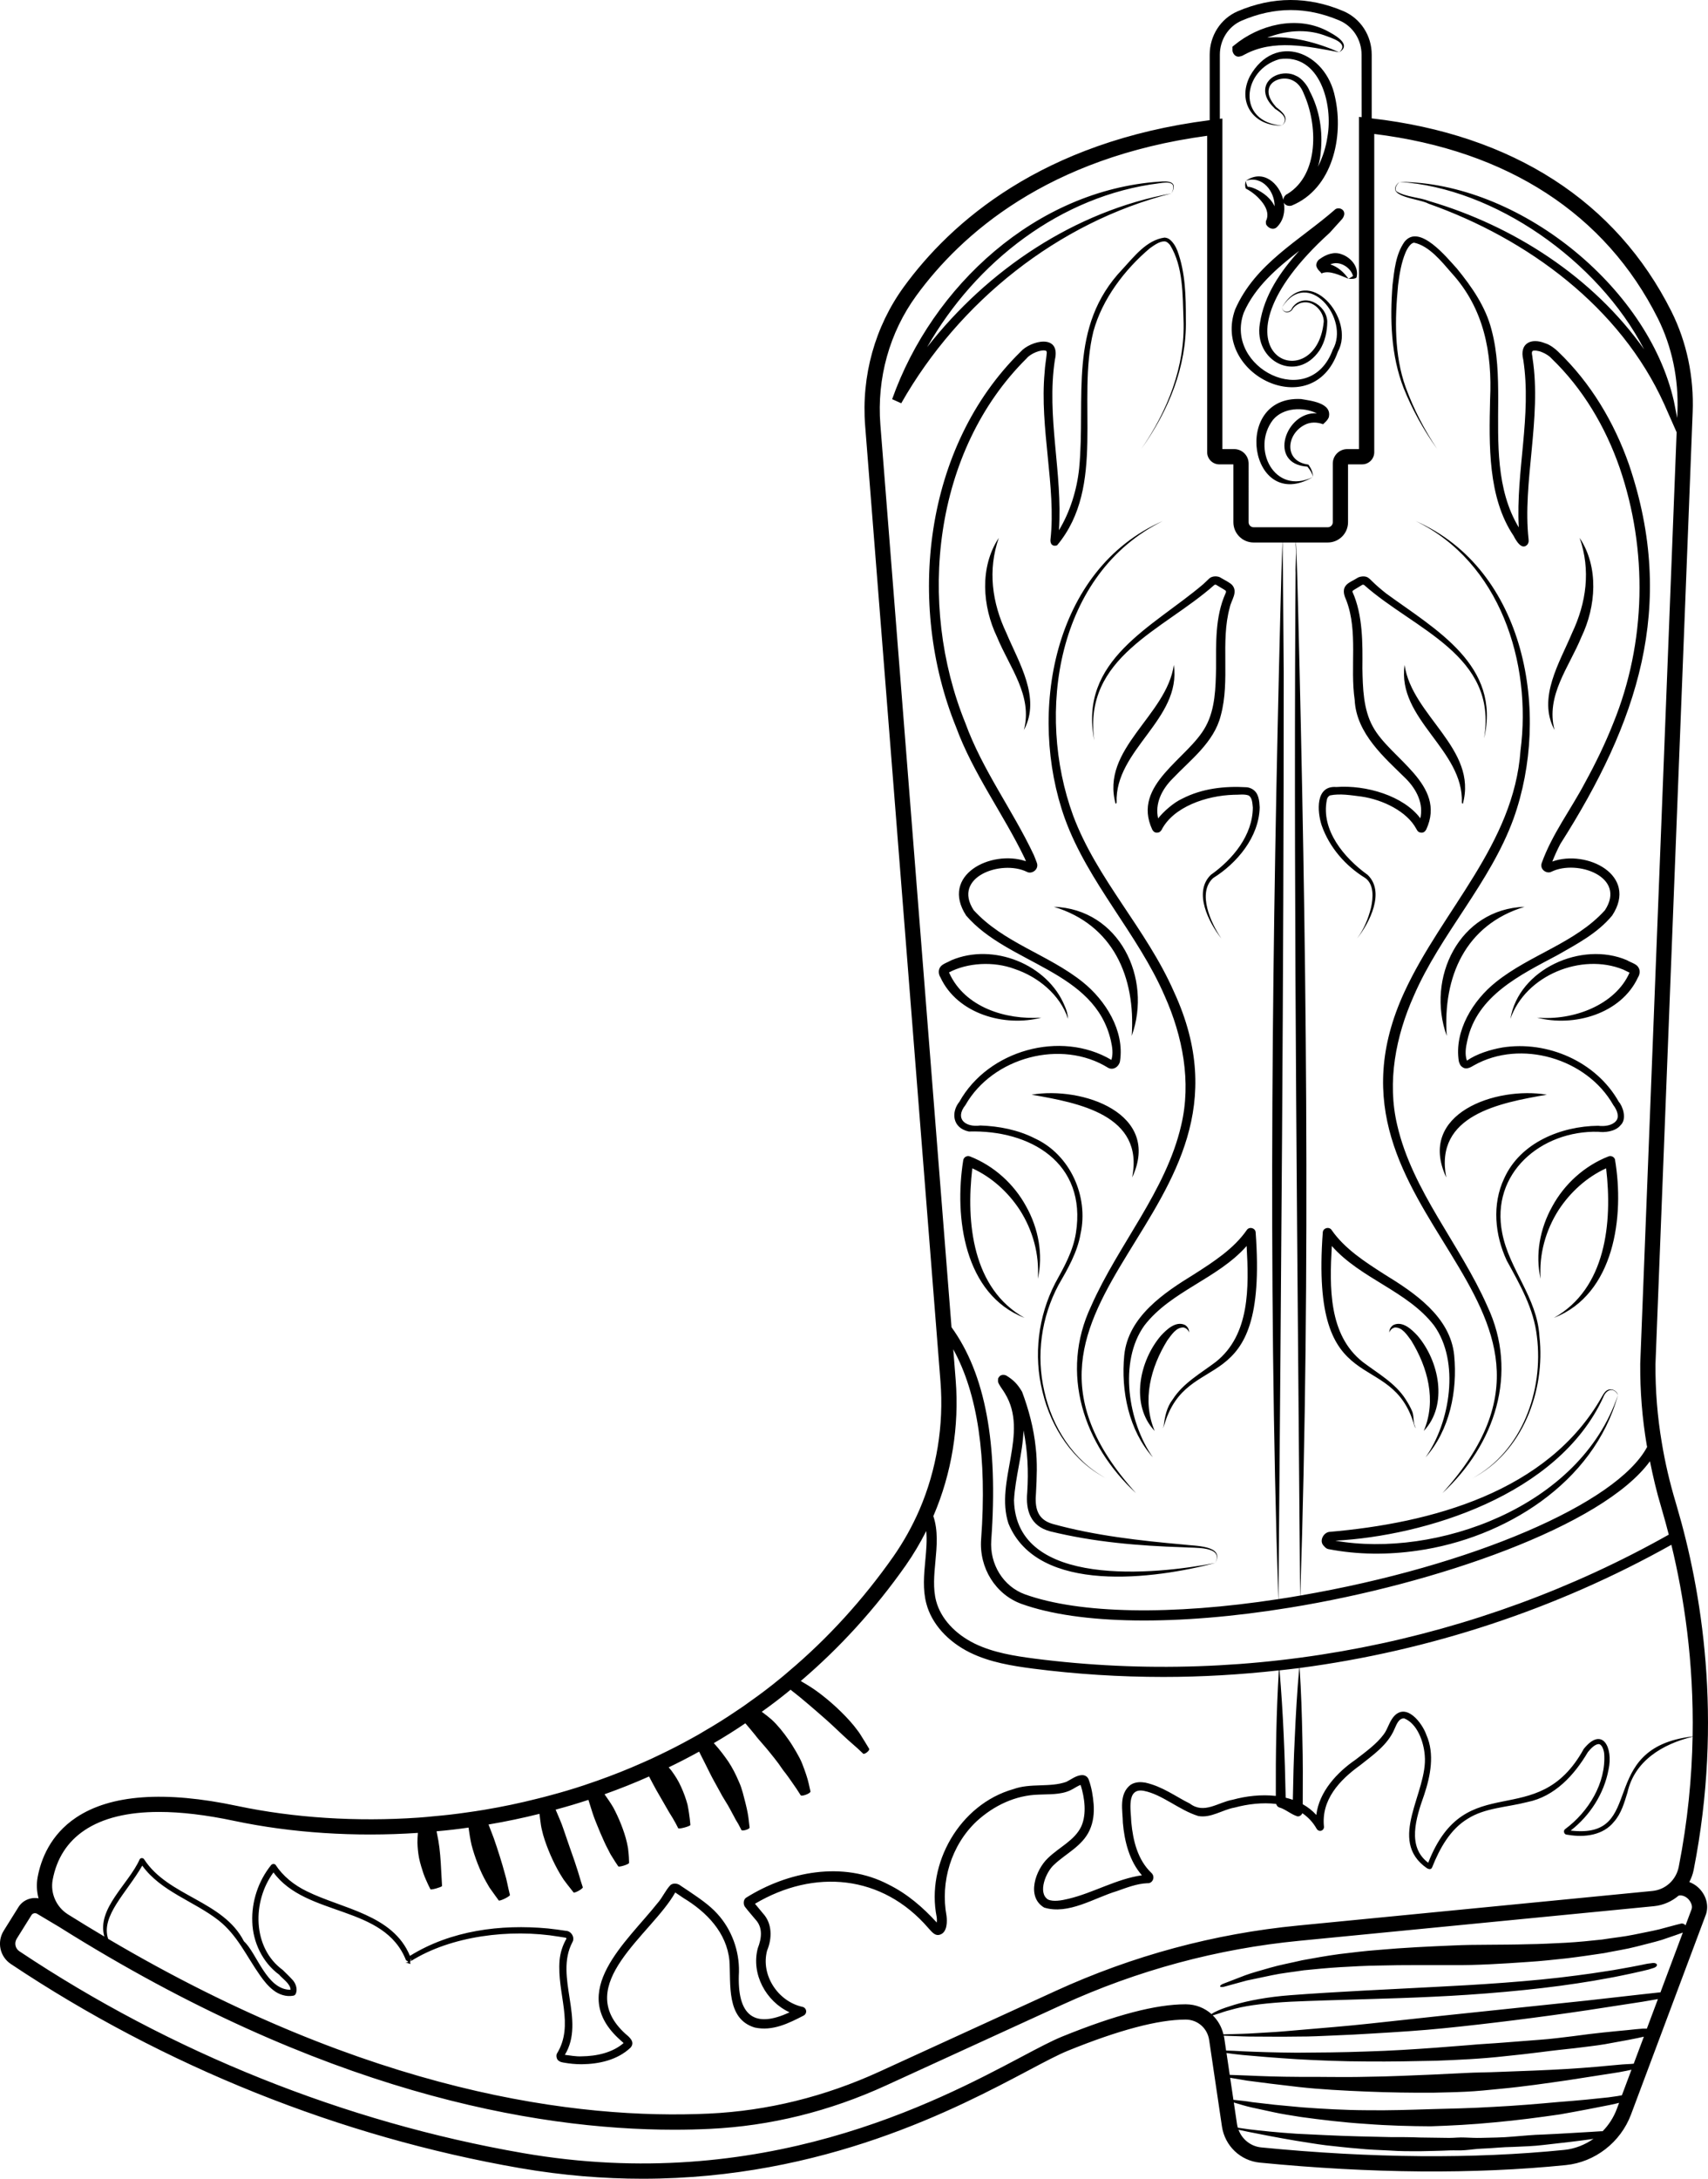 <svg version="1.1" id="cowboy_boots" xmlns="http://www.w3.org/2000/svg" xmlns:xlink="http://www.w3.org/1999/xlink" x="0px" y="0px" viewBox="0 0 196.071 250" style="enable-background:new 0 0 196.071 250;" xml:space="preserve"><defs><style> .svg-style-0 {  fill: rgb(0, 0, 0); }</style></defs><path id="path-01" d="M193.927,215.954c0.222-0.429,0.398-0.888,0.497-1.383v-0.003
	c3.436-17.41,0.852-32.277-1.918-41.674l-0.145-0.503c-0.69-2.299-1.227-4.608-1.596-6.867
	c-0.502-2.96-0.746-6-0.724-9.008l4.269-109.21c0.161-4.043-0.677-8.034-2.425-11.544
	c-6.344-12.661-18.243-20.317-34.419-22.178V6.274c0-2.192-1.275-4.153-3.25-4.998
	c-4.031-1.71-8.119-1.702-12.151,0.025c-1.943,0.843-3.198,2.795-3.198,4.973v7.515
	c-19.264,2.457-29.722,11.73-35.104,19.118c-3.319,4.558-4.899,10.223-4.447,15.952l8.645,109.642
	c0.398,5.04-0.434,10.13-2.404,14.717c-0.824,1.902-1.839,3.721-3.015,5.403
	c-3.477,4.948-7.509,9.37-11.994,13.154c-0.353,0.309-0.706,0.604-1.065,0.894
	c-1.08,0.886-2.189,1.729-3.312,2.517c-0.557,0.409-1.101,0.796-1.689,1.173
	c-1.155,0.786-2.365,1.544-3.619,2.268c-0.475,0.293-0.949,0.564-1.445,0.83
	c-1.302,0.72-2.495,1.334-3.66,1.884c-0.674,0.331-1.337,0.64-2.025,0.933
	c-1.623,0.724-3.36,1.415-5.158,2.051c-0.533,0.186-1.066,0.371-1.585,0.544
	c-1.227,0.406-2.455,0.772-3.762,1.12c-0.539,0.148-1.066,0.286-1.603,0.415
	c-1.95,0.494-3.971,0.917-6.008,1.258c-0.691,0.115-1.383,0.22-2.073,0.314
	c-1.183,0.174-2.425,0.318-3.717,0.428c-0.585,0.067-1.17,0.112-1.805,0.161
	c-7.104,0.491-14.285,0.03-20.771-1.338c-8.328-1.767-14.557-1.319-18.514,1.328
	c-2.969,1.986-4.04,4.817-4.416,6.843c-0.15,0.818-0.104,1.647,0.105,2.429
	c-0.875-0.164-1.808,0.205-2.303,0.998l-1.691,2.707c-0.812,1.3-0.453,2.981,0.816,3.827
	c17.601,11.74,37.81,19.839,58.44,23.419C64.622,249.631,69.316,250,73.762,250
	c20.83,0,36.16-8.119,44.267-12.412c1.926-1.021,3.447-1.826,4.558-2.276
	c5.844-2.373,10.384-3.575,13.496-3.575c0.015,0,0.031,0,0.046,0c1.351,0.006,2.477,0.989,2.676,2.339
	l1.468,9.922c0.332,2.226,2.118,3.934,4.346,4.152c12.808,1.25,24.628,1.346,35.137,0.283
	c3.348-0.34,6.281-2.617,7.476-5.802l8.617-23.003c0.328-1.031-0.003-2.187-0.866-3.017
	C194.666,216.306,194.302,216.103,193.927,215.954z M12.414,222.474c-0.878-2.629,2.152-5.317,3.916-8.401
	c2.161,2.984,5.943,4.08,8.757,6.277c2.166,1.702,3.197,4.104,4.786,6.348
	c0.427,0.603,0.897,1.202,1.522,1.68c0.609,0.482,1.478,0.781,2.296,0.613
	c0.107-0.023,0.206-0.097,0.252-0.206c0.266-0.551-0.017-1.274-0.417-1.664
	c-0.362-0.402-0.724-0.727-1.069-1.077c-3.507-2.555-3.514-7.88-1.063-11.194
	c3.783,5.163,12.728,3.675,15.23,10.12c0,0,0.009-0.028,0.01-0.033l0.246,0.171
	c-0.105,0.066-0.27,0.092-0.369,0.06c0,0,0.573,0.178,0.573,0.178l0.023,0.065
	c0.009-0.102-0.005-0.2-0.033-0.292c0.002-0.001,0.005-0.003,0.005-0.003s0.005-0.003,0.005-0.003
	c-0.003,0.004,0.098-0.313,0.109-0.348c0.003,0.002,0.024,0.017,0.024,0.017s-0.043,0.244-0.043,0.244
	c4.567-2.87,11.342-3.749,16.992-2.805c-0,0,0.673,0.106,0.673,0.106
	c0.155,0.023,0.104,0.02,0.142,0.036c0.032,0.027,0.056,0.085,0.03,0.123
	c-0.432,0.738-0.691,1.589-0.774,2.433c-0.32,3.869,1.742,7.425-0.324,10.755
	c-0.079,0.229-0.032,0.595,0.197,0.774c0.257,0.19,0.401,0.179,0.532,0.215
	c0.709,0.128,1.424,0.203,2.139,0.199c1.999-0.024,4.095-0.481,5.607-1.909
	c0.541-0.642-0.107-1.178-0.582-1.574c-6.225-5.646,3.021-11.415,5.708-16.227
	c0.191,0.129,0.955,0.645,0.954,0.645c2.662,1.607,4.948,3.97,5.264,7.157
	c0.191,2.678-0.409,6.703,2.916,7.699c2.052,0.44,3.896-0.493,5.618-1.382
	c0.128-0.071,0.23-0.196,0.265-0.351c0.065-0.288-0.115-0.574-0.402-0.64
	c-2.815-0.609-4.829-3.65-4.068-6.468c0.584-1.404,0.595-3.098-0.473-4.255
	c-0.159-0.187-0.619-0.738-0.921-1.109c6.787-4.028,14.599-3.365,19.904,2.791
	c0.339,0.344,0.71,0.944,1.318,0.759c0.883-0.262,0.841-1.574,0.768-2.153
	c-0.724-3.913,0.532-8.119,3.469-10.873c1.966-1.795,4.45-2.983,7.127-3.048
	c1.104-0.063,2.472,0.041,3.609-0.49c0.456-0.215,0.775-0.477,1.19-0.621
	c0.462,1.48,0.711,3.333,0.077,4.755c-0.759,1.616-2.542,2.382-3.838,3.65
	c-1.405,1.328-2.516,4.434-0.426,5.667c2.774,0.861,5.772-1.118,8.33-1.883
	c1.163-0.407,2.293-0.859,3.503-0.912c0.618,0.068,0.971-0.736,0.471-1.188
	c-1.559-1.487-2.099-3.656-2.302-5.814c-0.03-1.322-0.612-3.975,1.442-3.597
	c2.131,0.422,4.018,2.196,6.244,2.889c1.466,0.268,2.8-0.736,4.194-0.973
	c1.486-0.399,3.178-0.606,4.756-0.411c0.049,0.173,0.154,0.33,0.334,0.393
	c0.735,0.203,1.372,0.815,2.127,1.036c0.246,0.002,0.454-0.152,0.539-0.368
	c0.652,0.444,1.219,1.029,1.649,1.799c0.083,0.145,0.246,0.241,0.423,0.227
	c0.245-0.018,0.429-0.233,0.411-0.478c-0.329-3.078,1.779-5.345,4.135-7.037
	c1.437-1.147,3.189-2.33,3.963-4.18c0.246-0.537,0.487-1.24,1.111-1.211
	c1.503,0.597,2.245,2.686,2.361,4.252c0.385,4.211-4.393,9.717,0.251,12.942
	c0.209,0.116,0.47,0.183,0.591-0.088c0.871-2.192,2.08-4.379,4.091-5.591
	c1.991-1.262,4.473-1.301,6.854-1.916c3.136-0.629,5.384-3.096,6.938-5.728
	c0.345-0.432,0.808-0.894,1.207-0.917c0.348-0.037,0.609,0.551,0.667,1.093
	c0.229,3.367-1.807,6.676-4.466,8.647c-0.254,0.15-0.169,0.605,0.134,0.642
	c0,0,0.238,0.034,0.238,0.034c1.84,0.304,3.966,0.053,5.215-1.504c0.859-0.967,1.192-2.223,1.548-3.356
	c0.807-3.639,4.035-5.569,7.48-6.405c-0.086,4.69-0.56,9.695-1.594,14.939
	c-0.302,1.501-1.515,2.609-3.019,2.758l-40.683,3.969c-9.617,0.93-18.979,3.454-27.826,7.502
	l-20.197,9.248c-6.291,2.884-12.875,4.508-19.57,4.826C66.396,243.234,42.493,240.226,12.414,222.474z
	 M46.746,224.604l0.01-0.006c0,0,0.001-0.001,0.002-0.001c0.001,0.002,0,0.004,0.001,0.006
	c-0.007,0.005-0.015,0.008-0.022,0.012c0-0,0.002-0.005,0.002-0.005L46.746,224.604z
	 M107.142,173.965c0.008-0.019,0.017-0.036,0.025-0.055c2.082-4.849,2.96-10.225,2.542-15.547
	l-0.279-3.538c2.8,5.07,3.889,12.368,3.199,21.802c-0.245,3.286,1.66,6.334,4.633,7.412
	c6.631,2.383,17.871,2.539,30.836,0.424c16.677-2.705,35.871-9.336,41.309-16.792
	c0.347,1.731,0.753,3.475,1.276,5.213l0.141,0.496c0.252,0.854,0.5,1.769,0.744,2.712
	c-21.983,12.387-47.824,17.442-72.843,14.221c-2.295-0.301-4.713-0.683-6.842-1.72
	c-2.289-1.128-3.9-2.91-4.42-4.892c-0.375-1.413-0.227-3.001-0.083-4.537
	C107.544,177.419,107.703,175.622,107.142,173.965z M147.277,65.684l-0.026-1.907
	c0.023-0.506-0.061-1.031,0.042-1.525h1.411c0.173,0.92-0.016,2.719,0.028,3.503
	c0,0-0.031,3.802-0.031,3.802c-0.195,36.957,0.265,76.621,0.548,113.527
	c-0.445,0.077-0.89,0.154-1.338,0.227c-0.387,0.063-0.766,0.118-1.15,0.176
	c0.285-34.255,0.619-72.066,0.604-106.363C147.348,74.678,147.296,68.026,147.277,65.684z
	 M149.147,191.402c-0.248,2.685-0.396,5.371-0.516,8.058c-0.121,2.353-0.174,4.706-0.218,7.06
	c-0.268-0.094-0.543-0.174-0.823-0.24c-0.094-4.877-0.29-9.749-0.705-14.614
	C147.64,191.58,148.394,191.501,149.147,191.402z M194.304,199.25
	c-11.254,1.313-5.134,11.842-13.999,10.8c2.214-1.719,3.83-4.222,4.349-7.004
	c0.554-2.514-0.708-5.019-2.845-2.37c-5.374,9.769-13.523,1.978-17.857,13.065
	c-2.444-1.835-1.432-5.068-0.458-7.811c0.708-2.133,1.221-4.662,0.252-6.846
	c-0.48-1.387-2.327-3.804-3.78-2.083c-0.522,0.644-0.646,1.365-1.111,1.995
	c-0.819,1.116-2.066,2.008-3.241,2.918c-2.129,1.455-4.192,3.684-4.508,6.343
	c-0.455-0.505-0.983-0.909-1.558-1.231c0.016-2.518,0.025-5.037-0.042-7.557
	c-0.054-2.691-0.136-5.382-0.318-8.074c14.935-1.97,29.487-6.753,42.677-14.139
	C193.309,183.188,194.457,190.686,194.304,199.25z M157.759,15.372
	c15.314,1.887,26.559,9.194,32.562,21.173c1.616,3.244,2.39,6.941,2.242,10.691l-0.028,0.718
	c-0.203-1.029-0.377-1.908-0.377-1.908c-3.005-13.271-17.966-25.174-31.525-25.171
	c10.863,0.662,22.836,9.015,28.105,19.213c-5.86-8.287-14.969-14.163-24.652-17.007
	c-1.21-0.468-2.643-0.455-3.746-1.101c-0.353-0.33,0.048-0.822,0.292-1.104
	c-1.903,1.708,2.353,1.906,3.363,2.499c11.343,4.014,22.013,11.84,27.055,23.012
	c0,0,0.79,1.788,1.42,3.212l-4.178,106.875c-0.024,3.138,0.227,6.282,0.746,9.338
	c0.012,0.073,0.032,0.148,0.044,0.221c-3.476,6.507-20.174,13.665-39.816,17.048
	c1.22-37.012,0.672-76.468-0.257-113.531l-0.102-3.8l-0.062-1.9
	c-0.049-0.528,0.014-1.083-0.125-1.6h3.706c1.281,0,2.322-1.042,2.322-2.323v-6.644h1.621
	c0.766,0,1.389-0.623,1.389-1.389V15.372z M142.53,2.374c3.776-1.618,7.451-1.627,11.231-0.023
	c1.543,0.66,2.54,2.2,2.54,3.923l0.011,7.173l-0.303-0.032v38.117h-1.354
	c-0.914,0-1.657,0.744-1.657,1.659v6.737c0,0.315-0.256,0.572-0.572,0.572h-8.517
	c-0.316,0-0.572-0.257-0.572-0.572V53.191c0-0.915-0.743-1.659-1.657-1.659h-1.354V13.601
	l-0.292,0.035V6.274C140.036,4.562,141.016,3.031,142.53,2.374z M105.181,33.938
	c5.131-7.045,15.072-15.882,33.397-18.356v36.312c0,0.766,0.623,1.389,1.389,1.389h1.621v6.644
	c0,1.281,1.041,2.323,2.322,2.323h3.365c-0.125,0.492-0.066,1.023-0.112,1.524l-0.062,1.906
	c0,0-0.102,3.812-0.102,3.812c-0.937,37.03-1.47,76.99-0.253,113.998
	c-12.278,1.887-22.835,1.698-29.089-0.549c-2.482-0.9-4.07-3.46-3.864-6.228
	c0.809-11.077-0.689-19.072-4.564-24.421l-8.167-103.572C100.645,43.408,102.107,38.158,105.181,33.938z
	 M6.044,215.714c0.457-2.463,1.691-4.382,3.668-5.705c2.09-1.398,4.952-2.098,8.555-2.098
	c2.518,0,5.396,0.342,8.625,1.026c6.568,1.387,13.827,1.863,21.079,1.379
	c-0.033,0.389-0.049,0.768-0.049,1.115c0.012,0.549,0.07,1.179,0.187,1.786
	c0.128,0.619,0.327,1.226,0.502,1.763c0.187,0.525,0.408,0.981,0.548,1.296
	c0.163,0.315,0.257,0.514,0.257,0.514c0.117,0.082,1.225-0.234,1.33-0.374
	c0,0-0.047-0.806-0.105-1.868c-0.047-1.051-0.14-2.324-0.315-3.328
	c-0.063-0.333-0.132-0.707-0.21-1.089c1.261-0.109,2.499-0.251,3.67-0.424
	c0.092,0.696,0.21,1.385,0.344,1.98c0.35,1.354,0.98,3.036,1.703,4.285
	c0.187,0.304,0.327,0.607,0.525,0.852c0.175,0.257,0.338,0.479,0.467,0.654
	c0.268,0.374,0.432,0.596,0.432,0.596c0.152,0.082,1.213-0.432,1.283-0.619
	c0,0-0.058-0.257-0.163-0.689c-0.105-0.42-0.198-1.027-0.397-1.681
	c-0.35-1.319-0.863-2.919-1.295-4.157c-0.182-0.484-0.389-1.027-0.603-1.575
	c1.986-0.337,3.954-0.749,5.848-1.225c0.002,0.019,0.003,0.037,0.006,0.055
	c0.047,0.42,0.105,0.841,0.163,1.249c0.058,0.397,0.175,0.782,0.257,1.133
	c0.408,1.413,1.155,3.141,1.925,4.437c0.21,0.327,0.373,0.631,0.583,0.887
	c0.187,0.257,0.362,0.479,0.513,0.666c0.292,0.374,0.467,0.596,0.467,0.596
	c0.14,0.093,1.015-0.385,1.062-0.584c0,0-0.082-0.257-0.222-0.689
	c-0.14-0.444-0.303-1.063-0.537-1.74c-0.21-0.677-0.49-1.425-0.747-2.172
	c-0.257-0.747-0.513-1.483-0.735-2.137c-0.21-0.654-0.548-1.378-0.852-2.113
	c-0.009-0.023-0.018-0.046-0.027-0.069c1.296-0.347,2.527-0.713,3.758-1.121
	c0.001-0,0.001-0,0.002-0.001c0.222,0.665,0.405,1.327,0.608,1.891
	c0.21,0.584,0.49,1.238,0.758,1.892c0.292,0.654,0.56,1.308,0.875,1.88
	c0.152,0.28,0.268,0.56,0.432,0.794c0.14,0.234,0.28,0.444,0.385,0.619
	c0.233,0.35,0.373,0.56,0.373,0.56c0.14,0.093,1.132-0.21,1.237-0.385c0,0,0-0.257-0.023-0.701
	c-0.012-0.21-0.035-0.467-0.07-0.747c-0.012-0.304-0.105-0.596-0.163-0.934
	c-0.303-1.308-0.945-2.861-1.563-4.005c-0.284-0.481-0.633-0.993-0.998-1.506
	c1.759-0.629,3.461-1.304,5.038-2.009c0.024-0.01,0.048-0.023,0.072-0.033
	c0.136,0.261,0.267,0.514,0.392,0.745c0.268,0.514,0.583,1.074,0.922,1.646
	c0.338,0.584,0.665,1.168,0.968,1.681c0.665,1.028,1.073,1.88,1.073,1.88
	c0.128,0.093,1.283-0.21,1.388-0.374c0,0-0.058-1.016-0.327-2.347
	c-0.175-0.654-0.432-1.378-0.747-2.055c-0.303-0.701-0.723-1.331-1.108-1.857
	c-0.094-0.119-0.201-0.243-0.306-0.366c1.112-0.532,2.257-1.121,3.491-1.803
	c0.435,0.841,0.848,1.692,1.213,2.414c0.315,0.654,0.735,1.366,1.132,2.102
	c0.373,0.747,0.875,1.436,1.225,2.113c0.187,0.339,0.35,0.654,0.502,0.934
	c0.14,0.292,0.315,0.537,0.432,0.747c0.222,0.432,0.362,0.701,0.362,0.701
	c0.128,0.117,0.863-0.082,0.933-0.28c0,0-0.035-0.292-0.093-0.794
	c-0.047-0.514-0.175-1.214-0.373-1.997c-0.21-0.771-0.385-1.681-0.77-2.499
	c-0.35-0.829-0.758-1.623-1.202-2.289c-0.443-0.642-0.98-1.366-1.587-2.032
	c-0.028-0.032-0.059-0.062-0.088-0.094c1.207-0.702,2.395-1.445,3.512-2.204
	c0.037-0.024,0.072-0.052,0.109-0.076c0.407,0.472,0.796,0.94,1.145,1.37
	c0.245,0.339,0.56,0.666,0.852,1.016c0.303,0.35,0.618,0.712,0.91,1.086
	c0.315,0.374,0.595,0.759,0.887,1.133c0.28,0.374,0.513,0.771,0.805,1.109
	c0.525,0.689,0.945,1.343,1.272,1.798c0.303,0.479,0.49,0.759,0.49,0.759
	c0.152,0.14,1.073-0.198,1.12-0.432c0,0-0.082-0.35-0.21-0.934
	c-0.128-0.584-0.397-1.378-0.747-2.277c-0.175-0.455-0.432-0.899-0.688-1.355
	c-0.268-0.444-0.537-0.911-0.852-1.354c-0.607-0.876-1.283-1.716-1.972-2.347
	c-0.34-0.297-0.726-0.595-1.127-0.889c1.06-0.752,2.119-1.556,3.146-2.399
	c0.054-0.043,0.106-0.09,0.159-0.134c0.693,0.538,1.369,1.084,1.952,1.589
	c0.63,0.549,1.365,1.156,2.077,1.798c0.723,0.631,1.4,1.308,2.042,1.892
	c0.63,0.595,1.225,1.086,1.633,1.46c0.397,0.374,0.642,0.607,0.642,0.607
	c0.163,0.093,0.735-0.339,0.688-0.549c0,0-0.175-0.292-0.467-0.771
	c-0.152-0.245-0.327-0.537-0.537-0.864c-0.187-0.327-0.478-0.642-0.747-1.016
	c-1.143-1.401-2.824-2.931-4.247-3.958c-0.551-0.401-1.196-0.8-1.863-1.188
	c4.494-3.827,8.551-8.284,12.054-13.268c0.873-1.247,1.656-2.569,2.35-3.939
	c0.107,1.06,0.002,2.194-0.107,3.37c-0.154,1.639-0.312,3.332,0.116,4.944
	c0.605,2.309,2.439,4.365,5.035,5.642c2.289,1.115,4.813,1.515,7.204,1.83
	c4.975,0.64,9.977,0.956,14.98,0.956c4.428,0,8.851-0.263,13.248-0.754
	c-0.291,4.8-0.369,9.602-0.347,14.406c-1.662-0.188-3.411,0.014-4.937,0.433
	c-1.714,0.303-3.287,1.689-4.934,0.444c-1.611-0.795-3.112-1.958-5.116-2.405
	c-0.503-0.084-1.123-0.102-1.683,0.251c-1.384,1.072-0.905,2.96-0.887,4.374
	c0.179,2.073,0.734,4.361,2.186,6.01c-2.921,0.416-5.605,2.024-8.408,2.692
	c-0.835,0.207-1.785,0.363-2.37,0.088c-1.217-0.762-0.243-3.175,0.706-4.004
	c1.326-1.264,3.237-2.119,4.068-3.95c0.439-0.952,0.532-1.997,0.464-2.963
	c-0.082-0.975-0.222-1.905-0.578-2.869c-0.035-0.118-0.206-0.343-0.375-0.409
	c-0.17-0.079-0.321-0.086-0.424-0.08c-0.667,0.05-1.239,0.519-1.761,0.773
	c-1.852,0.668-4.118,0.124-6.06,0.83c-6.202,1.748-10.044,8.589-8.824,14.667
	c0.036,0.224,0.034,0.457,0.015,0.648c-1.59-1.743-3.391-3.299-5.532-4.356
	c-5.228-2.752-11.577-1.498-16.378,1.519c-0.327,0.245-0.313,0.801-0.091,1.058
	c0.05,0.08,0.278,0.333,0.326,0.41c0,0,0.857,1.018,0.857,1.018
	c0.888,0.94,0.697,2.199,0.273,3.289c-0.794,2.956,0.94,6.122,3.641,7.362
	c-3.976,1.868-6.073,0.485-5.806-4.631c0.052-2.428-0.837-4.87-2.477-6.666
	c-0.961-1.063-2.176-1.851-3.329-2.64c0,0-0.575-0.383-0.575-0.383c0,0-0.287-0.191-0.287-0.19
	c-0.314-0.268-0.825-0.37-1.183-0.103c-0.59,0.609-0.918,1.438-1.493,2.081
	c-3.546,4.473-10.455,10.188-4.316,15.681c0,0,0.263,0.237,0.418,0.377
	c-1.277,1.117-3.128,1.508-4.809,1.525c-0.632,0.039-1.383-0.106-1.934-0.172
	c2.41-3.964-1.229-8.956,0.862-12.921c0.331-0.555-0.151-1.297-0.739-1.308
	c-0.654-0.108-1.424-0.199-2.074-0.273c-5.421-0.505-11.122,0.223-15.835,3.146
	c-1.952-4.741-7.764-5.391-11.85-7.417c-1.459-0.712-2.723-1.718-3.588-3.046
	c-0.155-0.124-0.381-0.099-0.506,0.056c-1.463,1.822-2.241,4.165-2.152,6.499
	c0.065,2.343,1.181,4.673,3.087,6.069c0.247,0.345,1.328,1.056,1.303,1.731
	c-2.748,0.01-3.865-4.219-5.348-5.56c-2.393-4.673-8.681-5.134-11.455-9.405
	c-0.11-0.192-0.411-0.197-0.519,0.002c-1.25,2.821-4.969,5.658-4.048,8.856
	c-1.384-0.821-2.775-1.663-4.184-2.548c-0.002-0.001-0.004-0.003-0.006-0.004
	c-0.003-0.002-0.005-0.005-0.008-0.007l-0.009-0.005C6.46,218.813,5.765,217.234,6.044,215.714z
	 M189.053,232.774c-0.11-0-0.25-0-0.435-0c-0.428,0.033-1.051,0.084-1.823,0.174
	c-1.55,0.147-3.715,0.345-6.164,0.688c-1.228,0.142-2.528,0.327-3.873,0.418
	c-1.343,0.105-2.722,0.212-4.097,0.319c-1.374,0.115-2.748,0.171-4.072,0.298
	c-1.327,0.103-2.61,0.203-3.81,0.297c-2.401,0.174-5.139,0.353-7.896,0.432
	c-2.757,0.104-5.532,0.125-8.008,0.138c-2.475-0.015-4.649-0.09-6.204-0.161
	c-0.776-0.055-1.4-0.067-1.83-0.079c-0.033-0.001-0.057-0.002-0.088-0.003l-0.218-1.475
	c-0.012-0.08-0.04-0.153-0.055-0.231c0.43,0.015,1.185,0.042,2.189,0.078
	c0.81,0.033,1.781,0.015,2.873,0.03c1.093,0.018,2.304,0.004,3.594-0.011
	c1.292,0.008,2.659-0.068,4.063-0.127c1.405-0.054,2.846-0.129,4.282-0.218
	c2.872-0.168,5.728-0.35,8.227-0.605c5-0.496,11.362-1.301,16.46-2.064
	c2.547-0.392,4.785-0.735,6.386-0.982c0.738-0.127,1.333-0.229,1.768-0.304L189.053,232.774z
	 M187.545,236.8c-0.088,0.008-0.188,0.017-0.309,0.028c-0.413,0.029-0.76,0.028-1.505,0.102
	c-1.491,0.139-3.575,0.341-5.954,0.48c-2.379,0.14-5.048,0.239-7.697,0.332
	c-1.324,0.061-2.647,0.055-3.923,0.126c-1.277,0.062-2.512,0.123-3.667,0.179
	c-2.311,0.092-4.943,0.226-7.594,0.254c-2.652,0.07-5.317-0.008-7.7,0.01
	c-2.382-0.008-4.476-0.083-5.972-0.154c-0.952-0.038-1.662-0.062-2.055-0.074l-0.371-2.508
	c0.008,0.001,0.014,0.002,0.023,0.003c0.426,0.059,1.046,0.15,1.823,0.223
	c1.554,0.142,3.729,0.326,6.211,0.481c2.482,0.142,5.272,0.258,8.047,0.262
	c2.775,0.026,5.534-0.032,7.958-0.084c2.422-0.092,5.182-0.211,7.941-0.525
	c1.381-0.132,2.763-0.299,4.108-0.465c1.344-0.181,2.656-0.315,3.892-0.451
	c1.233-0.16,2.395-0.28,3.433-0.456c1.036-0.189,1.958-0.358,2.727-0.499
	c0.739-0.137,1.329-0.268,1.748-0.363L187.545,236.8z M179.579,246.69
	c-10.394,1.051-22.1,0.957-34.79-0.283c-1.204-0.118-2.2-0.921-2.612-2.027
	c0.317,0.067,0.692,0.147,1.132,0.24c1.361,0.275,3.267,0.649,5.453,1.018
	c1.094,0.17,2.255,0.374,3.454,0.525c1.201,0.13,2.433,0.276,3.666,0.371
	c1.231,0.135,2.464,0.167,3.657,0.229c1.192,0.084,2.347,0.084,3.427,0.08
	c1.08-0.026,2.234-0.038,3.426-0.093c0.596-0.025,1.203,0.029,1.814-0.031
	c0.611-0.045,1.224-0.146,1.84-0.169c1.234-0.041,2.465-0.19,3.672-0.201
	c1.204-0.051,2.378-0.089,3.477-0.225c2.2-0.242,4.128-0.469,5.503-0.667
	c0.097-0.015,0.158-0.027,0.232-0.04C181.944,246.107,180.8,246.566,179.579,246.69z
	 M183.977,244.547c-0.069,0.002-0.146,0.004-0.234,0.006c-0.381,0.022-0.437,0.031-1.129,0.071
	c-1.383,0.073-3.312,0.209-5.51,0.305c-1.101,0.022-2.261,0.148-3.456,0.238
	c-1.194,0.113-2.425,0.113-3.65,0.146c-0.613,0.017-1.226-0.022-1.833-0.043
	c-0.607-0.035-1.206,0.045-1.797,0.044c-1.182-0.017-2.325-0.032-3.394-0.047
	c-1.068-0.045-2.21-0.047-3.391-0.046c-1.181-0.028-2.4-0.057-3.623-0.085
	c-2.447-0.061-4.907-0.196-7.107-0.3c-2.196-0.143-4.121-0.346-5.496-0.511
	c-0.496-0.071-0.918-0.131-1.258-0.179c-0.038-0.133-0.075-0.266-0.095-0.406l-0.368-2.488
	c0.096,0.028,0.213,0.062,0.368,0.108c0.384,0.115,0.942,0.29,1.651,0.453
	c0.711,0.154,1.563,0.339,2.521,0.546c0.958,0.216,2.035,0.37,3.179,0.557
	c2.295,0.314,4.881,0.63,7.463,0.792c2.581,0.202,5.155,0.261,7.416,0.273
	c2.259-0.072,4.829-0.203,7.401-0.459c2.574-0.23,5.15-0.576,7.44-0.907
	c2.281-0.401,4.274-0.794,5.698-1.077c0.481-0.098,0.83-0.181,1.092-0.249l-0.272,0.727
	C185.231,242.976,184.674,243.835,183.977,244.547z M186.187,240.424
	c-0.24,0.049-0.702,0.13-1.553,0.239c-1.436,0.16-3.445,0.36-5.734,0.533
	c-2.284,0.208-4.846,0.427-7.397,0.555c-2.549,0.155-5.085,0.21-7.31,0.266
	c-2.224,0.07-4.76,0.161-7.311,0.121c-2.553-0.009-5.116-0.161-7.4-0.331
	c-1.141-0.107-2.212-0.208-3.178-0.298c-0.965-0.112-1.824-0.211-2.54-0.294
	c-0.71-0.122-1.289-0.174-1.686-0.216c-0.225-0.025-0.384-0.043-0.487-0.054l-0.374-2.529
	c0.401,0.069,1.067,0.183,1.951,0.328c1.491,0.197,3.577,0.467,5.962,0.735
	c2.385,0.264,5.073,0.409,7.746,0.518c2.674,0.113,5.336,0.146,7.674,0.13
	c1.168-0.03,2.419-0.049,3.709-0.112c1.291-0.06,2.62-0.198,3.951-0.331
	c2.665-0.245,5.33-0.642,7.702-0.98c2.366-0.368,4.444-0.692,5.931-0.924
	c0.723-0.127,1.05-0.208,1.443-0.29L186.187,240.424z M194.194,219.054l-0.702,1.873
	c-0.104-0.135-0.267-0.228-0.471-0.213c0,0-0.98,0.234-2.581,0.677
	c-0.807,0.198-1.793,0.371-2.888,0.603c-1.095,0.232-2.34,0.353-3.646,0.56
	c-1.319,0.144-2.719,0.286-4.165,0.368c-1.448,0.068-2.93,0.155-4.418,0.17
	c-1.483,0.044-2.97,0.046-4.408,0.058c-1.438-0.001-2.836,0.024-4.139,0.085
	c-2.615,0.111-5.597,0.244-8.602,0.516c-1.501,0.11-3.006,0.302-4.47,0.477
	c-1.462,0.195-2.879,0.462-4.209,0.7c-1.321,0.313-2.573,0.533-3.673,0.856
	c-1.101,0.32-2.086,0.58-2.884,0.874c-1.584,0.61-2.537,0.978-2.537,0.978
	c-0.505,0.206-0.422,0.474,0.12,0.332c0,0,0.974-0.267,2.593-0.71
	c0.819-0.172,1.801-0.378,2.904-0.609c1.099-0.24,2.349-0.363,3.66-0.568
	c1.324-0.134,2.728-0.269,4.175-0.358c1.449-0.078,2.932-0.171,4.421-0.185
	c2.969-0.082,5.937-0.038,8.547-0.049c2.616,0.024,5.594-0.153,8.603-0.366
	c1.502-0.092,3.01-0.265,4.477-0.419c1.465-0.177,2.891-0.392,4.231-0.59
	c1.333-0.27,2.594-0.455,3.708-0.748c1.114-0.293,2.111-0.521,2.927-0.772
	c1.227-0.41,2.073-0.714,2.415-0.838l-2.57,6.86c-0.083,0.006-0.176,0.013-0.282,0.023
	c-0.443,0.048-1.087,0.119-1.891,0.207c-1.607,0.181-3.853,0.435-6.41,0.723
	c-5.118,0.537-11.48,1.205-16.463,1.727c-2.49,0.27-5.324,0.577-8.176,0.887
	c-1.426,0.153-2.857,0.293-4.253,0.411c-1.396,0.119-2.755,0.235-4.036,0.345
	c-1.281,0.118-2.485,0.22-3.572,0.276c-1.086,0.06-2.054,0.136-2.862,0.154
	c-1.036,0.031-1.803,0.054-2.223,0.066c-0.204-0.859-0.636-1.609-1.235-2.19
	c0.06-0.01,0.116-0.017,0.204-0.044c0,0,0.226-0.084,0.648-0.206
	c0.411-0.152,1.023-0.335,1.794-0.527c1.544-0.396,3.762-0.644,6.303-0.781
	c5.098-0.227,11.467-0.323,16.452-0.575c4.986-0.227,11.355-0.747,16.435-1.528
	c1.271-0.189,2.46-0.39,3.528-0.593c1.071-0.182,2.014-0.407,2.806-0.563
	c0.79-0.162,1.416-0.33,1.85-0.427c0.426-0.133,0.658-0.206,0.658-0.206
	c0.492-0.195,0.41-0.567-0.128-0.553c0,0-0.24,0.032-0.679,0.091
	c-0.433,0.083-1.058,0.229-1.847,0.367c-0.79,0.132-1.73,0.328-2.798,0.481
	c-1.064,0.173-2.249,0.345-3.514,0.505c-5.055,0.678-11.393,1.07-16.365,1.314
	c-4.972,0.262-11.328,0.549-16.447,0.942c-2.566,0.193-4.812,0.622-6.369,1.086
	c-0.778,0.234-1.393,0.449-1.806,0.623c-0.411,0.18-0.624,0.301-0.624,0.301
	c-0.106,0.059-0.179,0.111-0.231,0.156c-0.786-0.699-1.815-1.119-2.942-1.123
	c-0.018,0-0.035,0-0.054,0c-3.384,0-8.015,1.211-14.152,3.703c-1.194,0.485-2.749,1.308-4.718,2.351
	c-9.667,5.12-29.775,15.778-57.221,11.01c-20.392-3.538-40.368-11.544-57.769-23.15
	c-0.476-0.318-0.61-0.951-0.303-1.441l1.691-2.707c0.134-0.216,0.422-0.287,0.642-0.156l2.594,1.544
	c0.007,0.005,0.013,0.01,0.02,0.015c29.979,18.826,54.321,23.221,70.512,23.221
	c1.436,0,2.811-0.034,4.118-0.097c6.919-0.328,13.721-2.006,20.216-4.983l20.196-9.248
	c8.67-3.966,17.843-6.439,27.268-7.351l40.686-3.969c1.079-0.107,2.053-0.547,2.833-1.212
	c0.398-0.096,0.812,0.106,1.074,0.358C194.05,218.144,194.328,218.628,194.194,219.054z
	 M125.258,149.87c3.115-7.071,8.595-13.189,10.339-20.756c1.184-4.975,0.166-10.224-1.898-14.837
	c-3.06-7.091-8.783-12.979-11.459-20.356c-4.295-12.003-1.42-28.588,11.237-34.13
	c-12.178,6.013-14.601,22.011-10.288,33.788c2.744,7.336,8.395,12.991,11.576,20.225
	c11.942,25.824-24.611,35.117-4.359,57.524C124.406,165.799,121.623,157.548,125.258,149.87z
	 M109.743,83.406c-5.703-14.082-3.705-32.114,7.407-43.035c1.129-1.286,4.653-2.145,3.946,0.916
	c-0.991,6.528,0.91,12.99,0.466,19.557c1.267-2.083,2.066-4.628,2.321-7.107
	c0.78-8.13-1.336-16.229,4.969-22.846c1.335-1.439,2.76-3.341,4.827-3.629
	c0.197,0.013,0.405,0.075,0.575,0.198c0.424,0.336,0.711,0.821,0.903,1.306
	c0.94,2.542,0.975,5.258,0.974,7.923c0.119,5.388-2.016,10.494-5.108,14.817
	c3.006-4.361,5.048-9.457,4.839-14.82c-0.108-2.863-0.013-6.071-1.544-8.569
	c-0.204-0.235-0.398-0.427-0.665-0.418c-0.531-0.011-1.124,0.416-1.632,0.769
	c-2.927,2.462-5.492,5.86-6.503,9.558c-1.962,7.975,1.485,17.727-4.141,24.515
	c0.001,0.035-0.474,0.223-0.699-0.143c-0.091-0.151-0.105-0.361-0.084-0.521
	c0.659-5.976-1.269-12.814-0.675-19.155c0.031-0.731,0.196-1.577,0.25-2.263
	c-0.023-0.157-0.04-0.176-0.101-0.213c-0.568-0.186-1.791,0.344-2.207,0.868
	c-10.753,10.641-12.599,28.184-7.04,41.861c1.959,5.388,5.406,9.942,7.852,15.122
	c0.127,0.3,0.242,0.603,0.355,0.91c0.274,0.755-0.597,1.363-1.173,1.02
	c-2.904-1.395-8.577,0.58-6.081,4.409c3.402,3.744,8.544,5.078,12.491,8.228
	c2.643,2.108,4.849,5.61,4.305,9.115c-0.109,0.598-0.75,1.071-1.351,0.752
	c-5.381-3.349-13.268-1.216-16.391,4.271c-1.269,1.588,0.019,2.585,1.716,2.344
	c2.15,0.077,4.325,0.497,6.269,1.488c4.045,1.872,6.179,6.652,5.229,10.947
	c-0.36,2.113-1.481,4.044-2.526,5.859c-1.987,3.704-2.589,8.091-1.633,12.195
	c0.893,4.078,3.326,7.978,7.097,9.991c-3.806-1.947-6.335-5.831-7.308-9.942
	c-1.043-4.152-0.5-8.636,1.46-12.443c1.021-1.856,2.048-3.66,2.378-5.758
	c1.278-8.09-5.293-11.855-12.293-11.647c-1.908-0.403-2.044-2.239-1.08-3.418
	c3.294-5.904,11.609-8.248,17.445-4.8c0.222-0.708,0.112-1.45-0.058-2.204
	c-1.858-8.093-11.782-8.743-16.614-14.357c-3.013-4.645,2.847-7.592,6.86-6.235
	c-0.04-0.099-0.075-0.199-0.117-0.297C115.215,93.444,111.713,88.782,109.743,83.406z M138.145,67.018
	c-0-0,0.675-0.642,0.675-0.642c0.368-0.332,1.048-0.292,1.357-0.057
	c0.352,0.216,0.987,0.512,1.269,0.808c0.704,0.816-0.108,1.727-0.271,2.566
	c-1.096,3.942,0.072,8.387-1.039,12.419c-0.766,3.086-3.574,5.164-5.515,7.221
	c-1.274,1.273-2.054,2.892-1.673,4.572c0.64-0.8,1.786-1.818,2.764-2.259
	c2.285-1.18,4.869-1.463,7.392-1.312c0.227,0.019,0.447,0.092,0.641,0.205
	c0.764,0.438,0.818,1.337,0.862,2.097c-0.079,3.424-2.608,6.412-5.336,8.113
	c-1.877,1.695-0.253,5.195,0.934,6.94c-1.439-1.824-3.246-5.314-1.208-7.302
	c2.55-1.806,4.801-4.547,4.823-7.726c-0.054-0.463-0.055-1.148-0.495-1.389
	c-0.509-0.183-1.165-0.059-1.704-0.074c-3.126,0.092-6.935,1.384-8.284,4.045
	c-0.125,0.16-0.214,0.314-0.588,0.303c-0.265-0.028-0.397-0.208-0.483-0.371
	c-2.382-5.171,4.168-8.106,6.152-11.831c1.083-1.984,1.139-4.435,1.18-6.696
	c0.007-2.772-0.124-5.864,1.087-8.559c0.063-0.153,0.051-0.128,0.056-0.198
	c-0.01-0.069-0.027-0.121-0.095-0.157c-0.187-0.134-0.757-0.442-0.941-0.57
	c-0.177-0.117-0.205-0.082-0.311-0.037c-5.864,5.209-15.109,8.259-13.772,17.833
	C123.778,75.7,132.318,71.979,138.145,67.018z M144.144,141.419
	c1.452,19.86-7.894,12.874-10.53,22.223c-0.042,0.091-0.099,0.175-0.166,0.248
	c0.058-0.077,0.109-0.171,0.139-0.258c0.131-1.079,0.346-2.177,1.049-3.075
	c1.19-1.867,3.226-2.988,4.922-4.278c3.946-3.117,3.811-8.581,3.55-13.305
	c-3.341,3.78-8.686,5.156-11.739,9.122c-2.984,4.157-1.855,11.114,0.981,15.135
	c-2.774-3.113-3.685-7.625-3.291-11.713c0.44-4.439,4.592-7.198,7.99-9.284
	c2.29-1.462,4.586-2.95,6.07-5.084C143.391,140.708,144.127,140.903,144.144,141.419z
	 M117.617,151.22c-6.957-2.702-8.083-11.578-7.043-18.077c0.048-0.36,0.438-0.585,0.773-0.45
	c2.755,1.078,5.057,3.172,6.444,5.723c1.421,2.525,1.984,5.554,1.345,8.322
	c0.205-2.821-0.595-5.598-2.063-7.893c-1.354-2.07-3.243-3.775-5.457-4.787
	C110.882,140.292,111.631,147.873,117.617,151.22z M107.957,112.146c-0.231-0.363-0.275-0.872,0.015-1.228
	c0.232-0.32,0.934-0.546,1.24-0.733c4.815-2.045,11.056,0.476,13.007,5.238
	c0.221,0.478,0.36,0.978,0.385,1.489c-0.9-2.781-3.465-4.836-6.115-5.722
	c-2.432-0.919-5.48-0.718-7.55,0.393l0.045,0.093c1.799,3.912,6.454,5.368,10.561,5.09
	C115.358,117.874,109.904,116.362,107.957,112.146z M128.181,92.105c0,0,0.001,0.008,0.001,0.008
	c0-0-0.003,0.009-0.003,0.009l-0.106,0.13c-1.761-6.333,5.837-10.095,6.679-15.952
	C135.642,82.563,127.955,85.998,128.181,92.105z M129.969,135.109
	c1.405-7.182-6.165-8.565-11.546-9.497C124.208,124.619,133.401,127.752,129.969,135.109z
	 M133.997,153.812c-1.887,3.06-2.938,6.865-1.444,10.383c-2.827-2.994-1.761-8.047,0.725-10.944
	c0.64-0.686,1.678-1.696,2.732-1.227c0.327,0.184,0.521,0.542,0.489,0.868
	c-0.097-0.312-0.359-0.509-0.616-0.567C135.025,152.269,134.478,153.175,133.997,153.812z
	 M129.916,118.865c0.463-6.8-2.15-12.757-8.942-14.816
	C128.484,104.308,132.3,112.233,129.916,118.865z M117.539,83.768
	c1.039-3.945-1.653-7.185-3.081-10.669c-1.688-3.516-2.022-8.023,0.2-11.379
	c-1.291,3.705-0.774,7.441,0.87,10.914C116.943,76.015,119.534,80.077,117.539,83.768z M103.459,46.272
	c0,0-1.044-0.468-1.044-0.468c4.615-13.02,16.552-23.975,30.647-24.959
	c1.048-0.092,2.218-0.045,1.425,1.349c0.645-1.356-0.344-1.328-1.407-1.167
	c-11.316,1.413-21.061,9.008-26.649,18.808c6.957-8.902,16.95-15.604,28.056-17.641
	C121.421,25.509,110.068,34.633,103.459,46.272z M135.869,177.232
	c-5.017-0.449-10.205-1.029-15.042-2.372c-1.803-0.527-2.047-1.893-1.898-3.589
	c0.087-1.687,0.169-3.457-0.038-5.193c-0.221-2.176-0.795-4.33-1.559-6.373
	c-0.505-0.871-1.011-1.382-1.831-1.876c-0.143-0.061-0.348-0.119-0.582-0.02
	c-0.18,0.06-0.355,0.342-0.346,0.418c-0.041,0.457,0.06,0.427,0.078,0.54
	c0.227,0.43,0.503,0.75,0.718,1.129c2.791,4.581-1.185,10.069,0.396,14.919
	c3.362,8.221,16.894,6.344,23.743,4.531c-6.889,1.336-22.873,2.944-23.105-7.191
	c0.129-2.609,1.002-5.352,1.09-8.017c0.477,2.318,0.587,4.684,0.429,7.098
	c-0.192,2.107,0.383,3.866,2.607,4.472c5.032,1.239,10.175,1.67,15.326,1.834
	c1.142,0.112,4.687-0.206,3.654,1.804C140.661,177.291,137.093,177.403,135.869,177.232z
	 M115.696,158.272c-0-0-0.001-0.001-0.001-0.001C115.682,158.28,115.69,158.252,115.696,158.272z
	 M185.733,160.075c-0.444-0.913-1.345-0.696-1.697,0.283c-5.182,11.254-20.522,15.881-30.746,16.428
	C164.73,178.807,181.392,173.019,185.733,160.075c-2.768,10.124-13.052,16.433-22.994,17.851
	c-3.392,0.494-6.876,0.486-10.269-0.178c-0.232-0.055-0.347-0.197-0.517-0.381
	c-0.527-0.529-0.059-1.465,0.611-1.586c11.739-1.009,25.125-4.571,31.32-15.503
	c0.196-0.324,0.424-0.793,0.889-0.844C185.208,159.375,185.63,159.675,185.733,160.075z
	 M147.382,23.254c0.167,1.007-0.038,2.06-0.803,2.807c-0.268,0.277-0.721,0.236-1.032-0.054
	c-0.129-0.163-0.254-0.164-0.225-0.628c0.317-0.624,0.181-1.346-0.344-2.067
	c-0.492-0.667-1.178-1.274-1.969-1.678c-0.112-0.312-0.09-0.605,0.022-0.897
	c-0.021,0.205,0.113,0.551,0.202,0.703c0.527-0.055,1.844,0.655,2.424,1.295
	c0.266,0.257,0.495,0.581,0.663,0.937c0.018-1.698-1.388-3.559-3.289-2.935
	c1.962-1.347,3.809,0.266,4.287,2.202c0.018-0.297,0.222-0.59,0.489-0.694
	c3.642-2.246,3.45-7.959,1.878-11.458c-0.234-0.62-0.606-1.193-1.177-1.5
	c-1.032-0.626-2.908-0.157-2.887,1.247c-0.007,0.633,0.475,1.304,0.883,1.764
	c0.719,0.544,1.583,1.256,0.677,2.11c0.794-0.882-0.098-1.453-0.819-1.931
	c-0.516-0.509-1.044-1.112-1.122-1.927c-0.137-1.802,2.164-2.612,3.565-1.838
	c0.702,0.288,1.364,1.245,1.529,1.722c1.154,2.156,1.543,4.643,1.278,7.06
	c-0.037,0.517-0.147,1.074-0.315,1.632c0.55-1.091,0.926-2.288,1.083-3.413
	c0.683-3.716-0.862-9.622-5.503-8.925c-4.289,1.214-4.967,7.226,0.303,7.62
	c-3.284,0.101-5.213-2.691-3.691-5.674c2.866-5.085,8.733-2.812,9.767,2.41
	c1.018,4.519-0.278,10.518-4.972,12.443c-0.149,0.027-0.312,0.094-0.638-0.057
	C147.516,23.455,147.435,23.358,147.382,23.254z M141.79,35.506
	c2.315-5.287,7.422-7.914,11.508-11.5c0.423-0.279,1.145,0.039,1.002,0.675
	c-0.127,0.419-0.262,0.463-0.471,0.717c-0.241,0.258-0.926,1.032-1.178,1.304
	c-15.255,13.829-1.559,19.366-0.688,10.189c-0.004-1.132-1.175-2.448-2.47-2.167
	c-0.398,0.065-0.831,0.375-1.054,0.643c-0.119,0.288-0.421,0.489-0.725,0.465
	c-0.316-0.002-0.557-0.305-0.521-0.597c-0.012,0.7,0.976,0.679,1.137,0.09
	c1.275-1.838,3.948-0.42,4.035,1.559c-0.009,1.132-0.243,2.306-0.883,3.308
	c-2.592,3.835-7.591,1.276-6.856-3.071c0.497-3.274,2.358-5.947,4.516-8.343
	c-2.589,2.018-5.078,4.15-6.362,7.094c-2.303,6.346,7.616,11.348,10.213,4.259
	c2.035-3.535-2.847-9.496-5.801-4.896c2.946-5.132,8.483,1.364,6.388,5.123
	C150.708,48.594,139.098,42.996,141.79,35.506z M151.506,29.72c-0.249,0.134-0.512,0.588-0.364,0.911
	c0.215,0.462,0.343,0.427,0.565,0.744c0.891-0.42,2.148,0.244,3.092,0.606
	c-0.512-0.712-1.226-1.385-2.083-1.638c0.001-0,0.002-0.001,0.003-0.002
	c0.963-0.475,2.309,0.271,2.605,1.331c-0.003,0.002-0.007,0.006-0.01,0.007
	c-0.165,0.1-0.337,0.227-0.515,0.3c0.25,0.03,0.728,0.054,0.924-0.133
	c0.314-1.187-0.64-2.321-1.741-2.68C153.135,28.851,152.235,29.186,151.506,29.72z M155.38,31.63
	l0.005-0.013C155.423,31.592,155.407,31.607,155.38,31.63z M152.534,47.9
	c-0.175,0.376-0.401,0.534-0.651,0.778c-0.71-0.263-1.491-0.275-2.172,0.104
	c-2.07,1.109-2.313,4.141,0.44,4.521c0.021,0.008,0.053,0.002,0.065,0.026
	c0.276,0.393,0.562,0.955,0.478,1.422c0.044-0.345-0.389-0.944-0.616-1.21
	c-4.596-0.275-2.493-6.356,1.094-6.114c-1.579-0.762-3.866-0.667-5.041,0.751
	c-2.523,3.286,0.145,8.695,4.564,6.573c-7.222,4.211-9.379-9.378-1.338-8.962
	C150.44,45.984,152.963,46.217,152.534,47.9z M141.48,5.611c0,0-0.007-0.244-0.007-0.244
	l0.212-0.176c2.858-2.362,7.113-3.415,10.53-1.715c0.825,0.436,3.1,1.582,1.523,2.519
	c1.196-1.094-0.968-1.644-1.766-1.965c-2.118-0.745-4.427-0.521-6.504,0.296
	c2.757-0.272,5.801,0.585,8.27,1.669c-3.618-0.673-7.54-1.553-10.907,0.286
	c-0.146,0.062-0.194,0.151-0.586,0.215C141.762,6.561,141.42,6.036,141.48,5.611z M161.229,113.803
	c4.354-9.42,12.548-16.907,13.319-27.685c1.32-10.082-2.372-21.642-12.031-26.328
	c12.659,5.548,15.531,22.123,11.237,34.13c-2.675,7.376-8.399,13.266-11.459,20.356
	c-2.064,4.613-3.082,9.862-1.898,14.837c1.744,7.568,7.224,13.684,10.339,20.756
	c3.631,7.708,0.862,15.904-5.149,21.457C185.84,148.928,149.287,139.619,161.229,113.803z
	 M161.135,44.542c-1.462-3.754-1.587-7.886-1.278-11.86c0.205-1.656,0.357-3.482,1.366-4.929
	c1.699-2.157,4.88,1.823,6.02,3.058c1.704,2.088,3.302,4.375,3.975,7.018
	c0.71,2.639,0.768,5.359,0.77,8.012c-0.018,4.972-0.27,10.317,2.358,14.675
	c-0.34-6.462,1.502-12.804,0.52-19.227c-0.473-1.875,0.88-2.569,2.525-1.896
	c0.502,0.134,1.191,0.659,1.474,0.956c3.736,3.57,6.441,8.116,8.134,12.954
	c5.537,16.298,0.948,29.68-7.886,43.549c-0.337,0.647-0.643,1.325-0.914,2.004
	c3.982-1.415,9.91,1.588,6.87,6.197c-1.686,2.044-4.049,3.268-6.293,4.55
	c-4.285,2.283-9.233,4.655-10.337,9.81c-0.179,0.781-0.3,1.555-0.046,2.291
	c1.106-0.771,2.685-1.267,4.084-1.511c5.164-0.812,10.771,1.623,13.357,6.243
	c0.437,0.471,0.972,1.962,0.195,2.68c-0.6,0.76-1.926,0.85-2.561,0.749
	c-6.533-0.166-12.39,4.747-11.02,11.623c0.81,4.203,4.006,7.385,4.272,11.851
	c0.699,6.252-1.933,13.295-7.704,16.291c5.699-3.076,8.196-10.071,7.417-16.254
	c-0.355-3.22-1.942-5.954-3.467-8.738c-1.361-2.921-1.706-6.441-0.291-9.427
	c1.85-4.103,6.516-5.983,10.778-6.034c0.738,0.098,1.607-0.029,2.039-0.526
	c0.444-0.478,0.16-1.257-0.298-1.86c-3.028-5.344-10.624-7.577-15.996-4.544
	c-0.378,0.227-0.897,0.538-1.341,0.182c-0.227-0.133-0.321-0.423-0.392-0.653
	c-0.547-3.483,1.63-7.005,4.27-9.096c3.942-3.157,9.1-4.472,12.499-8.229
	c2.526-3.85-3.173-5.846-6.097-4.443c-0.547,0.323-1.407-0.217-1.158-0.972
	c1.192-3.332,3.384-6.199,4.989-9.258c1.207-2.203,2.305-4.462,3.226-6.788
	c3.783-9.266,3.981-19.87,0.737-29.312c-1.631-4.702-4.233-9.096-7.818-12.541
	c-0.269-0.307-0.686-0.56-1.115-0.733c-0.395-0.169-0.913-0.228-1.062-0.134
	c-0.176,0.18-0.02,0.509-0.002,0.865c1.055,6.82-1.184,14.31-0.461,20.732
	c0,0.253,0.06,0.227-0.094,0.569c-0.66,0.827-1.373-0.452-1.621-0.945
	c-2.964-4.38-2.824-10.452-2.702-15.656c0.257-5.386-0.712-10.445-4.427-14.517
	c-1.159-1.333-2.563-3.093-4.276-3.465c-0.36-0.026-0.779,0.59-1.005,1.128
	c-0.486,1.158-0.7,2.473-0.86,3.767c-0.368,3.888-0.454,7.981,0.882,11.705
	c0.907,2.478,2.13,4.85,3.602,7.053C163.429,49.35,162.128,47.014,161.135,44.542z M157.497,66.681
	c0.516,0.509,1.073,0.978,1.645,1.43c5.702,4.156,13.189,8.249,11.223,16.622
	c1.611-9.555-8.006-12.473-13.778-17.615c-0.169-0.041-0.126-0.059-0.339,0.073l-0.751,0.455
	c-0.094,0.075-0.254,0.108-0.242,0.26c1.213,2.682,1.167,5.964,1.143,8.776
	c0.043,2.255,0.102,4.702,1.19,6.68c1.991,3.709,8.524,6.655,6.14,11.814
	c-0.089,0.158-0.222,0.347-0.492,0.37c-0.436,0.002-0.518-0.21-0.659-0.452
	c-1.06-1.974-3.815-3.34-6.316-3.696c-1.168-0.144-2.432-0.367-3.591-0.127
	c-0.183,0.113-0.304,0.238-0.355,0.514c-0.691,3.466,1.976,6.656,4.682,8.6
	c2.036,1.959,0.228,5.496-1.208,7.302c0.777-1.048,1.284-2.273,1.594-3.518
	c0.256-1.131,0.372-2.679-0.66-3.422c-2.232-1.365-4.117-3.489-5.01-6.065
	c-0.508-1.566-0.729-4.564,1.688-4.375c3.415-0.258,7.71,1.006,9.646,3.588
	c0.375-1.674-0.397-3.284-1.666-4.555c-2.433-2.397-5.682-5.152-5.869-9.021
	c-0.548-3.787,0.399-7.821-0.945-11.391c-0.221-0.506-0.514-1.191-0.073-1.735
	c0.257-0.352,0.929-0.612,1.278-0.849c0.287-0.212,0.982-0.321,1.331-0.02
	C157.338,66.498,157.379,66.577,157.497,66.681z M158.944,146.234c3.397,2.085,7.552,4.846,7.99,9.284
	c0.396,4.089-0.517,8.6-3.29,11.713c2.835-4.015,3.963-10.983,0.981-15.135
	c-3.053-3.966-8.398-5.342-11.739-9.122c-0.262,4.722-0.395,10.19,3.55,13.305
	c1.696,1.289,3.733,2.411,4.922,4.278c0.299,0.468,0.572,0.933,0.782,1.459
	c0.213,0.634,0.044,1.318,0.405,1.874c-0.066-0.073-0.123-0.157-0.166-0.248
	c-2.603-9.317-11.989-2.373-10.53-22.223c0.02-0.519,0.755-0.71,1.024-0.269
	C154.358,143.284,156.654,144.772,158.944,146.234z M185.387,133.018
	c1.114,6.517-0.027,15.486-7.01,18.202c5.986-3.349,6.734-10.926,6-17.162
	c-2.213,1.012-4.102,2.717-5.457,4.787c-1.468,2.295-2.267,5.072-2.063,7.893
	c-0.639-2.769-0.075-5.797,1.345-8.322c1.386-2.551,3.689-4.645,6.444-5.723
	C184.941,132.578,185.272,132.724,185.387,133.018z M188.022,110.918
	c0.288,0.356,0.247,0.865,0.014,1.228c-1.947,4.216-7.4,5.728-11.589,4.62
	c4.154,0.374,8.988-1.446,10.618-5.159c-0.074-0.036-0.733-0.356-0.733-0.356
	c-4.775-1.942-11.211,0.65-12.943,5.661c0.93-5.697,8.18-8.969,13.392-6.727
	C187.08,110.388,187.791,110.583,188.022,110.918z M167.921,92.252
	c-0.012-0.025-0.115-0.124-0.108-0.147c0.226-6.105-7.462-9.544-6.571-15.804
	C162.082,82.152,169.684,85.924,167.921,92.252z M166.025,135.109
	c-3.431-7.361,5.763-10.489,11.546-9.497C172.189,126.543,164.618,127.93,166.025,135.109z
	 M163.441,164.196c1.494-3.518,0.443-7.324-1.444-10.383c-0.481-0.638-1.028-1.543-1.887-1.487
	c-0.257,0.058-0.518,0.255-0.616,0.567c-0.032-0.325,0.163-0.684,0.489-0.868
	c1.055-0.47,2.091,0.541,2.732,1.227C165.202,156.147,166.268,161.202,163.441,164.196z
	 M166.078,118.865c-2.386-6.634,1.434-14.558,8.942-14.816
	C168.226,106.109,165.615,112.067,166.078,118.865z M180.466,72.634
	c1.643-3.472,2.161-7.21,0.87-10.914c2.222,3.357,1.889,7.861,0.2,11.379
	c-1.427,3.483-4.12,6.724-3.081,10.669C176.461,80.075,179.051,76.016,180.466,72.634z" class="svg-style-0"/></svg>